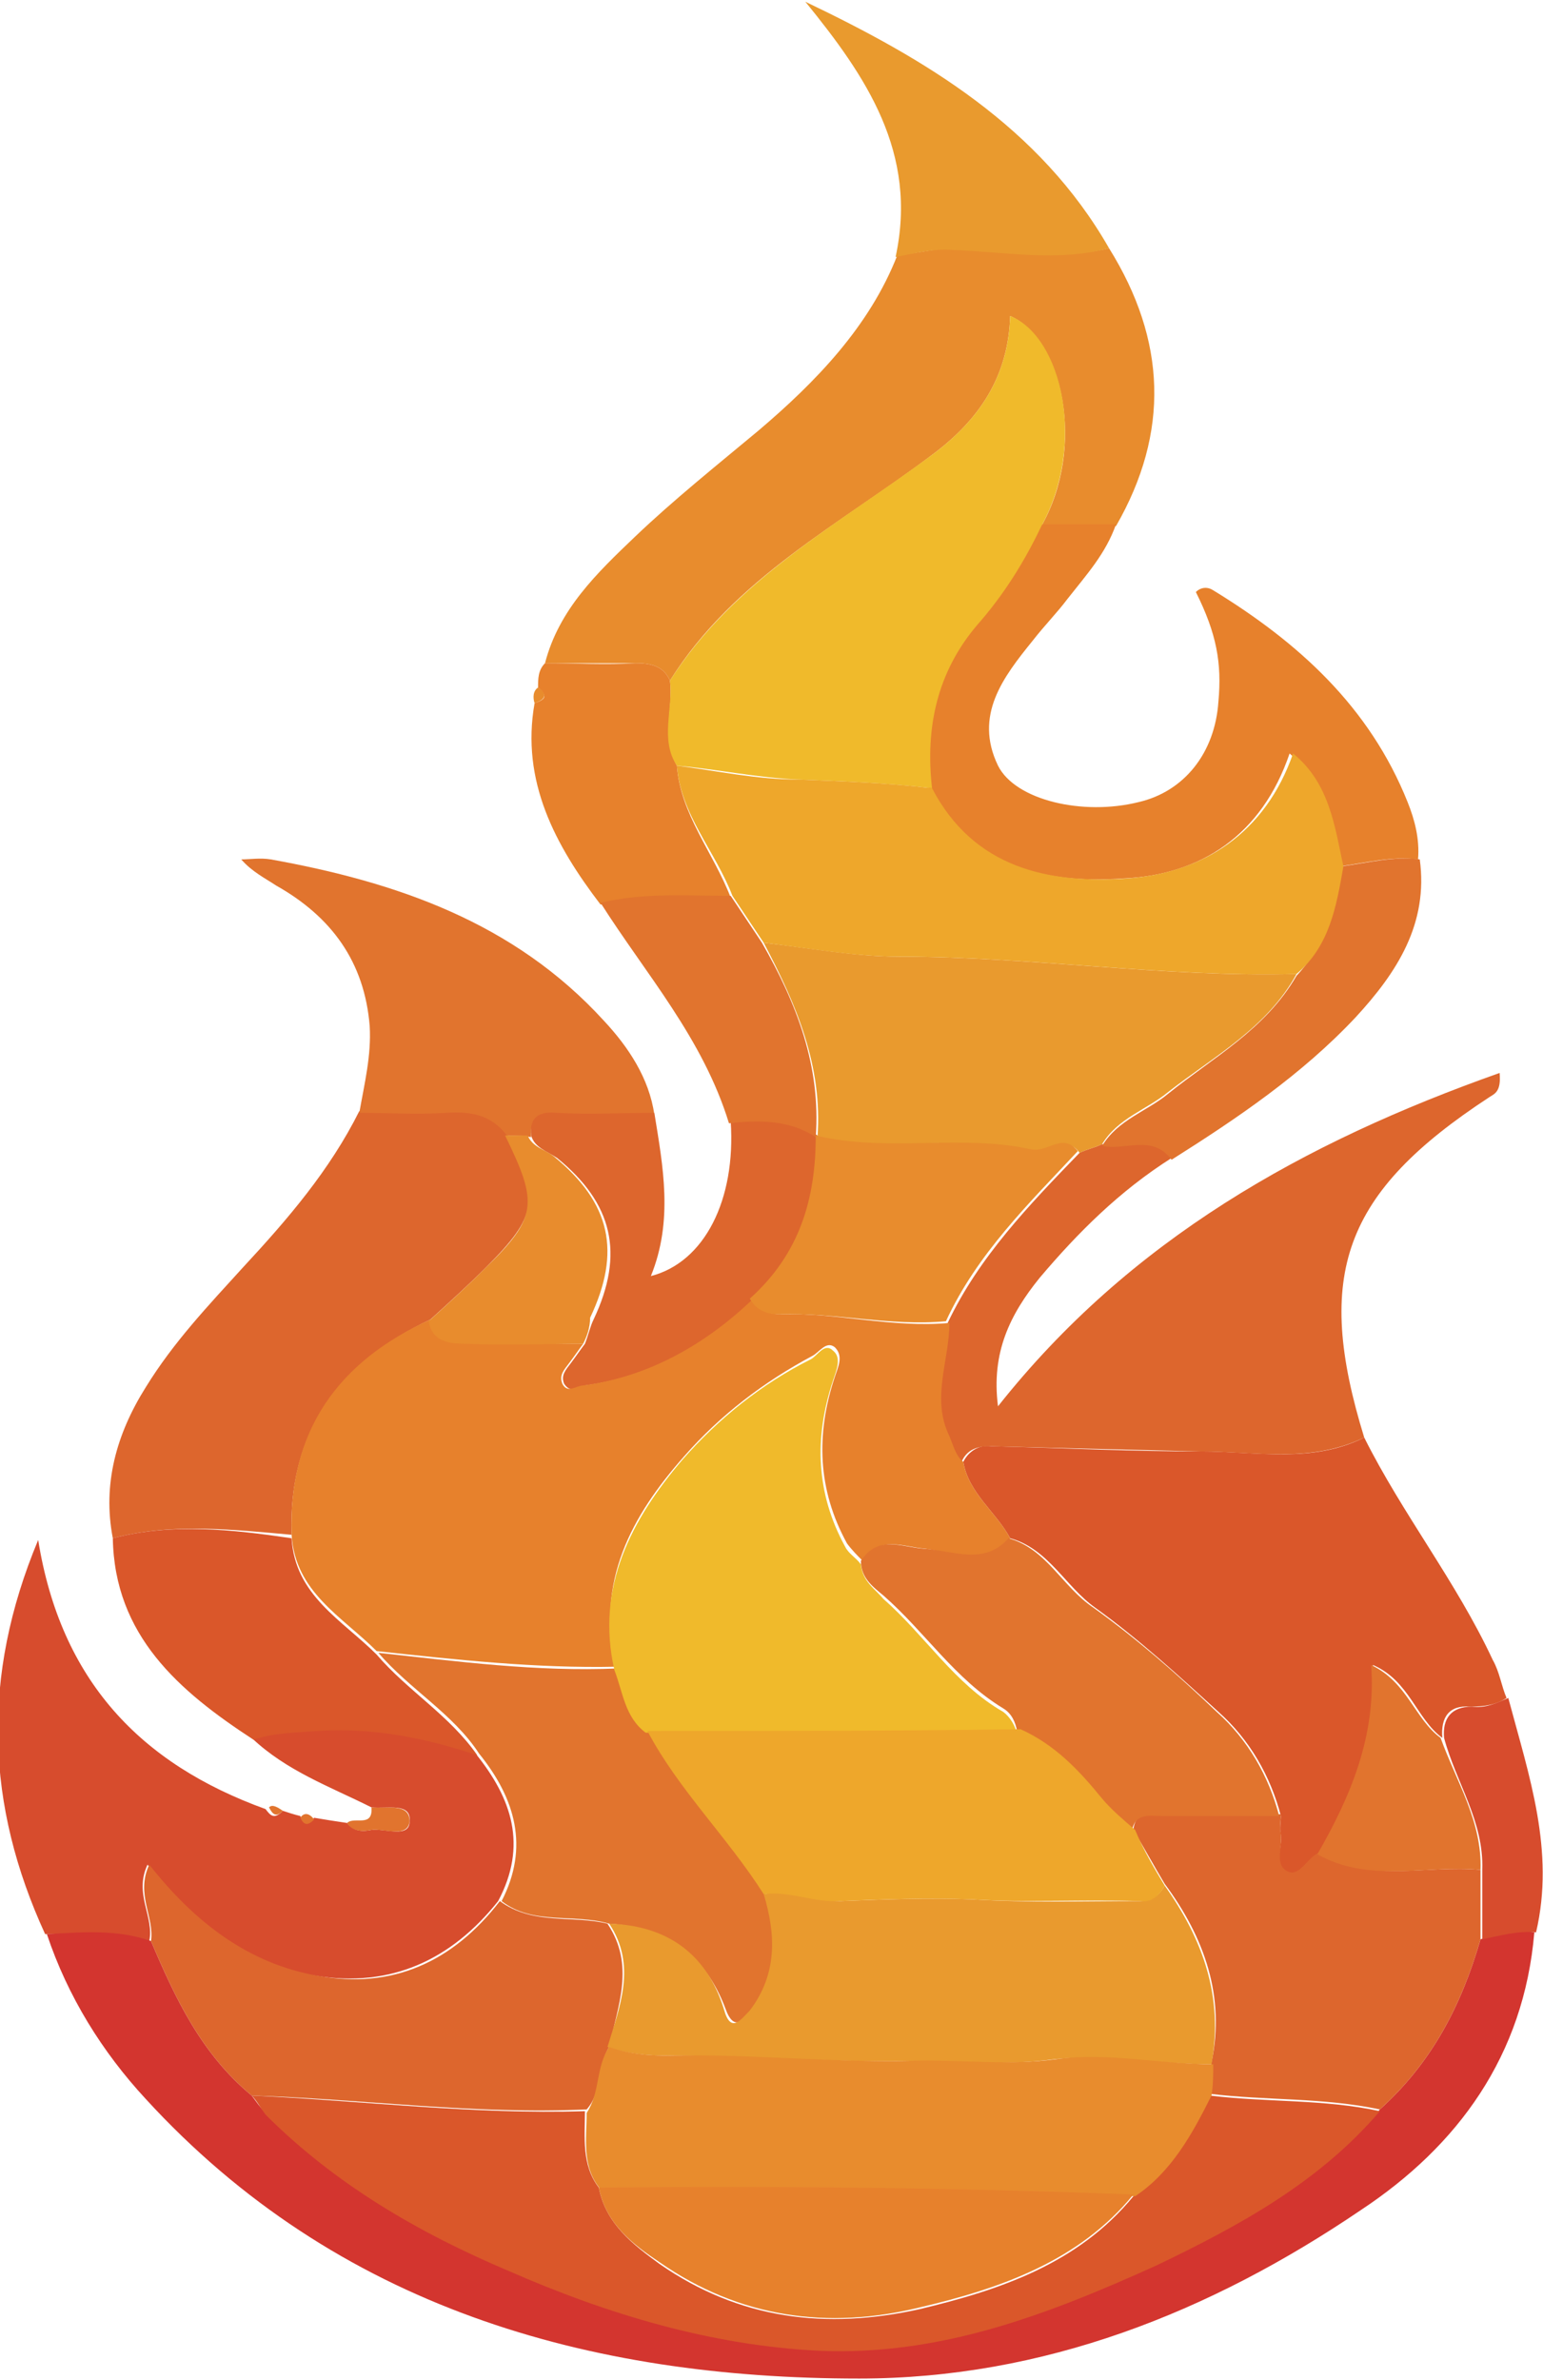 <?xml version="1.0" encoding="UTF-8"?>
<!-- Generator: Adobe Illustrator 16.0.3, SVG Export Plug-In . SVG Version: 6.00 Build 0)  -->
<svg xmlns="http://www.w3.org/2000/svg" xmlns:xlink="http://www.w3.org/1999/xlink" version="1.1" id="Layer_1" x="0px" y="0px" width="88.9px" height="137.1px" viewBox="55.3 85.4 88.9 137.1" xml:space="preserve">
<g>
	<path fill="#DA572A" d="M133.9,168.2c2.2,4.4,5.3,8.3,7.4,12.8c0.4,0.7,0.5,1.5,0.8,2.2c-0.6,0.4-1.3,0.5-2.1,0.5   c-1.2-0.1-1.7,0.6-1.6,1.8c-1.5-1.1-1.9-3.3-4-4.2c0.3,4.1-1.2,7.6-3.1,10.9c-0.7,0.2-1.1,1.4-1.8,1.1c-0.9-0.4-0.3-1.5-0.4-2.2   c-0.1-0.4,0-0.8,0-1.1c-0.6-2.3-1.8-4.4-3.6-6c-2.3-2.1-4.6-4.2-7.1-6c-1.7-1.2-2.7-3.4-4.9-4c-0.8-1.5-2.4-2.6-2.7-4.4   c0.3-0.6,0.9-1,1.6-0.9c4,0.1,8.1,0.3,12.1,0.3C127.7,169,130.9,169.7,133.9,168.2z"></path>
	<path fill="#D74C2D" d="M71.6,189.7c0.3,0.1,0.6,0.2,1,0.3c0.2,0.4,0.4,0.6,0.8,0.1c0.6,0.1,1.2,0.2,1.9,0.3   c0.4,0.5,0.9,0.5,1.4,0.4c0.8-0.1,2.2,0.5,2.2-0.5c0.1-1.1-1.3-0.7-2.2-0.8c-2.4-1.2-4.9-2.1-6.9-4c1.2-0.4,2.4-0.4,3.7-0.5   c3.2-0.2,6.3,0.4,9.2,1.4c2.1,2.6,3,5.3,1.3,8.5c-2.7,3.4-6.2,5-10.5,4.3c-4-0.6-7.2-3-9.7-6.4c-0.8,1.7,0.4,3,0.1,4.4   c-2-0.6-4-0.4-6-0.4c-3.4-7.4-3.7-14.8-0.4-22.7c1.3,8.1,5.9,12.9,13.1,15.5C70.9,190,71.1,190.2,71.6,189.7z"></path>
	<path fill="#D3352F" d="M58,196.8c2-0.1,4-0.3,6,0.4c1.4,3.3,2.9,6.5,5.8,8.9c0.3,0.4,0.5,0.7,0.8,1c4,4,8.9,6.8,14,9   c5.7,2.5,11.7,4.3,17.9,4.6c6.9,0.3,13.2-2.1,19.4-4.9c4.7-2.2,9.4-4.7,12.9-8.9c3-2.7,4.7-6,5.8-9.8c1-0.3,2.1-0.6,3.1-0.4   c-0.6,7.1-4.4,12.3-10,16c-8.7,5.9-18.3,9.7-28.9,9.7c-15.6,0-30.1-4.1-41.1-16.1C61.2,203.6,59.2,200.4,58,196.8z"></path>
	<path fill="#DD662D" d="M133.9,168.2c-3.1,1.5-6.3,0.8-9.5,0.8c-4-0.1-8.1-0.2-12.1-0.3c-0.7,0-1.3,0.2-1.6,0.9   c-0.5-0.4-0.6-1.1-0.9-1.7c-0.9-2.1,0.1-4.2,0.1-6.3c1.8-3.8,4.7-6.8,7.6-9.8c0.4-0.2,0.9-0.3,1.3-0.5c1.3,0.3,3-0.6,4,0.8   c-3,1.9-5.4,4.3-7.6,6.9c-1.7,2.1-2.8,4.3-2.4,7.4c7.6-9.6,17.6-15.2,28.9-19.2c0.1,1.1-0.3,1.2-0.6,1.4   C132.7,154.1,131,158.8,133.9,168.2z"></path>
	<path fill="#E88C2D" d="M119.2,99.7c3.3,5.3,3.5,10.6,0.4,16c-1.4,0-2.9,0-4.3,0c2.6-4.6,1.2-10.8-1.8-12.1c-0.1,3.5-1.8,6-4.5,8   c-5.3,4-11.4,7.1-15.1,13c-0.4-0.9-1.2-1-2-1c-1.7,0-3.5,0-5.2,0c0.8-3.1,3-5.2,5.2-7.3c2.2-2.1,4.7-4.1,7.1-6.1   c3.3-2.8,6.4-6,8-10.1c1.1-0.1,2.2-0.4,3.3-0.4C113.2,99.9,116.2,100.4,119.2,99.7z"></path>
	<path fill="#DD662D" d="M61.8,174c-0.6-3.1,0.2-6,1.9-8.7c1.6-2.6,3.6-4.7,5.6-6.9c2.6-2.8,5-5.6,6.7-9c1.7,0,3.3,0.1,5,0   c1.4-0.1,2.6,0.2,3.5,1.3c1.9,3.8,1.8,4.7-1.2,7.7c-1,1-2.1,2-3.2,3c-5.3,2.5-8.2,6.5-8,12.4C68.7,173.5,65.2,173.1,61.8,174z"></path>
	<path fill="#E7812C" d="M115.3,115.6c1.4,0,2.9,0,4.3,0c-0.6,1.7-1.7,2.9-2.8,4.3c-0.6,0.8-1.3,1.5-2,2.4c-1.7,2.1-3.4,4.3-2,7.2   c1,2,4.9,2.9,8.1,2.1c2.6-0.6,4.4-2.8,4.6-5.8c0.2-2.2-0.1-3.9-1.3-6.3c0.3-0.3,0.7-0.3,1-0.1c4.9,3,9,6.7,11.2,12.2   c0.4,1,0.7,2.1,0.6,3.3c-1.5-0.2-3,0.2-4.5,0.4c-0.5-2.3-0.8-4.7-2.9-6.5c-1.6,4.7-5.1,7-9.6,7.2c-4.4,0.3-8.7-0.6-11.2-5.2   c-0.4-3.5,0.3-6.7,2.6-9.4C113.1,119.6,114.3,117.7,115.3,115.6z"></path>
	<path fill="#E1742E" d="M84.5,150.8c-0.9-1.2-2.1-1.4-3.5-1.3c-1.7,0.1-3.3,0-5,0c0.3-1.7,0.7-3.3,0.6-5c-0.3-3.7-2.2-6.3-5.4-8.1   c-0.6-0.4-1.4-0.8-2-1.5c0.5,0,1.1-0.1,1.7,0c7.2,1.3,14,3.6,19.2,9.3c1.4,1.5,2.6,3.3,2.9,5.4c-1.9,0-3.7,0.1-5.6,0   c-1-0.1-1.6,0.3-1.5,1.3C85.4,150.8,85,150.8,84.5,150.8z"></path>
	<path fill="#DA572A" d="M61.8,174c3.4-0.9,6.9-0.5,10.3,0c0.2,3.3,2.9,4.7,4.9,6.7c1.8,2.1,4.2,3.5,5.8,5.8c-3-1-6-1.6-9.2-1.4   c-1.2,0.1-2.5,0.1-3.7,0.5C65.6,182.8,61.9,179.6,61.8,174z"></path>
	<path fill="#DD662D" d="M85.9,150.8c-0.1-1.1,0.5-1.4,1.5-1.3c1.8,0.1,3.7,0,5.6,0c0.5,3.1,1.1,6.2-0.2,9.4   c3.1-0.8,4.9-4.4,4.6-8.9c1.7-0.1,3.5-0.1,5,0.8l0,0c-0.1,3.6-1,6.8-3.6,9.4c-2.8,2.6-6,4.5-9.8,5c-0.4,0.1-0.8,0.5-1.2-0.1   c-0.2-0.5,0.1-0.8,0.4-1.2c0.3-0.4,0.5-0.7,0.8-1.1c0.2-0.5,0.3-1,0.5-1.4c1.8-3.8,1.1-6.7-2.1-9.3   C86.8,151.7,86.1,151.5,85.9,150.8z"></path>
	<path fill="#E7812C" d="M86.7,123.6c1.7,0,3.5,0.1,5.2,0c0.8,0,1.6,0.1,2,1c0.2,1.6-0.5,3.3,0.4,4.9c0.2,2.8,2.1,5,3.1,7.6   c-2.6,0.1-5-0.2-7.5,0.4c-2.6-3.4-4.6-7.1-3.8-11.6c0.6-0.2,0.8-0.4,0.2-0.9C86.3,124.5,86.3,124,86.7,123.6z"></path>
	<path fill="#E99A2E" d="M119.2,99.7c-3,0.8-6,0.2-9,0.1c-1.1-0.1-2.2,0.2-3.3,0.4c1.3-6-1.7-10.4-5.2-14.7   C108.6,88.8,115.2,92.7,119.2,99.7z"></path>
	<path fill="#E1742E" d="M89.9,137.4c2.5-0.6,5-0.4,7.5-0.4c0.6,0.9,1.2,1.8,1.8,2.7c2,3.5,3.4,7.1,3.1,11.2c-1.5-1-3.3-1-5-0.8   C95.8,145.2,92.5,141.5,89.9,137.4z"></path>
	<path fill="#E1742E" d="M132.6,135.3c1.5-0.2,3-0.6,4.5-0.4c0.5,3.7-1.3,6.5-3.7,9.1c-3.1,3.3-6.8,5.8-10.6,8.2   c-1.1-1.5-2.7-0.5-4-0.8c0.9-1.5,2.6-2,3.8-3c2.6-2.1,5.6-3.7,7.4-6.8C131.7,139.8,132.3,137.6,132.6,135.3z"></path>
	<path fill="#D74C2D" d="M143.8,196.7c-1.1-0.1-2.1,0.2-3.1,0.4c0-1.3,0-2.7,0-4c0.1-2.8-1.5-5-2.2-7.6c-0.1-1.1,0.4-1.8,1.6-1.8   c0.8,0.1,1.4-0.2,2.1-0.5C143.4,187.7,144.9,192,143.8,196.7z"></path>
	<path fill="#E1742E" d="M76.7,189.5c0.8,0.1,2.2-0.3,2.2,0.8c-0.1,1-1.5,0.4-2.2,0.5c-0.5,0.1-1.1,0.1-1.4-0.4   C75.7,190,76.8,190.7,76.7,189.5z"></path>
	<path fill="#E1742E" d="M73.4,190.2c-0.4,0.4-0.6,0.3-0.8-0.1C72.8,189.8,73.1,189.8,73.4,190.2z"></path>
	<path fill="#E88C2D" d="M86.3,125c0.6,0.4,0.4,0.7-0.2,0.9C86,125.6,86,125.2,86.3,125z"></path>
	<path fill="#E1742E" d="M71.6,189.7c-0.4,0.4-0.6,0.2-0.8-0.2C71,189.3,71.3,189.5,71.6,189.7z"></path>
	<path fill="#E7812C" d="M88.9,162.8c-0.3,0.4-0.5,0.7-0.8,1.1c-0.3,0.4-0.6,0.7-0.4,1.2c0.3,0.6,0.8,0.1,1.2,0.1   c3.8-0.5,7.1-2.4,9.8-5c0.3,0.7,0.9,0.9,1.7,0.9c3.1-0.1,6.3,0.8,9.6,0.5c0,2.1-1,4.2-0.1,6.3c0.3,0.6,0.4,1.3,0.9,1.7   c0.3,1.8,1.9,2.9,2.7,4.4c-1.4,1.7-3.3,0.8-4.9,0.6c-1.3-0.1-2.6-0.8-3.6,0.7c-0.3-0.3-0.6-0.6-0.9-1c-1.7-3.1-1.8-6.3-0.7-9.6   c0.2-0.6,0.5-1.2,0-1.7c-0.5-0.4-0.9,0.3-1.3,0.5c-2.8,1.5-5.3,3.4-7.4,5.8c-3,3.4-5.1,7.2-3.9,12.1c-4.6,0.1-9.2-0.4-13.8-0.9   c-2-2-4.7-3.4-4.9-6.7c-0.2-6,2.7-10,8-12.4c0.3,1.2,1.2,1.3,2.2,1.3C84.5,162.8,86.7,162.8,88.9,162.8z"></path>
	<path fill="#DD662D" d="M140.6,193.1c0,1.3,0,2.7,0,4c-1.1,3.8-2.8,7.1-5.8,9.8c-3.3-0.7-6.5-0.5-9.8-0.9c0-0.6,0-1.2,0.1-1.8   c0.8-3.8-0.4-7.2-2.7-10.3c-0.6-1-1.2-2.1-1.8-3.1c0.1-1.1,1-0.9,1.7-0.9c2.2,0,4.5,0,6.8,0c0,0.4-0.1,0.8,0,1.1   c0.1,0.8-0.4,1.8,0.4,2.2c0.7,0.3,1.1-0.8,1.8-1.1C134.2,193.9,137.5,192.8,140.6,193.1z"></path>
	<path fill="#E1742E" d="M129,190c-2.2,0-4.5,0-6.8,0c-0.7,0-1.5-0.2-1.7,0.9c-0.6-0.6-1.4-1.1-1.9-1.8c-1.3-1.7-2.7-3.1-4.7-4   c-0.1-0.5-0.3-1-0.8-1.3c-2.8-1.7-4.5-4.4-6.9-6.5c-0.6-0.5-1.3-1-1.3-2c1-1.5,2.3-0.8,3.6-0.7c1.7,0.1,3.5,1,4.9-0.6   c2.2,0.6,3.1,2.8,4.9,4c2.5,1.8,4.8,3.8,7.1,6C127.2,185.6,128.4,187.7,129,190z"></path>
	<path fill="#E1742E" d="M140.6,193.1c-3.1-0.3-6.4,0.8-9.4-0.9c1.9-3.3,3.4-6.8,3.1-10.9c2.1,1,2.5,3.1,4,4.2   C139.2,188,140.7,190.3,140.6,193.1z"></path>
	<path fill="#DD662D" d="M69.8,206.1c-2.9-2.4-4.4-5.6-5.8-8.9c0.2-1.4-0.9-2.7-0.1-4.4c2.6,3.3,5.7,5.7,9.7,6.4   c4.3,0.8,7.8-0.8,10.5-4.3c1.9,1.4,4.2,0.8,6.2,1.3c1.6,2.4,0.6,4.7,0.1,7.1c-0.7,1.1-0.4,2.6-1.3,3.6   C82.6,207.2,76.2,206.3,69.8,206.1z"></path>
	<path fill="#E1742E" d="M90.4,196.2c-2.1-0.6-4.4,0.1-6.2-1.3c1.6-3.1,0.8-5.9-1.3-8.5c-1.5-2.3-4-3.7-5.8-5.8   c4.6,0.5,9.1,1.1,13.8,0.9c0.5,1.2,0.6,2.7,1.8,3.6c1.8,3.4,4.6,6.1,6.7,9.4c0.7,2.4,0.8,4.7-0.8,6.7c-0.4,0.5-1,1.3-1.5-0.1   C95.9,197.9,93.6,196.4,90.4,196.2z"></path>
	<path fill="#DA572A" d="M69.8,206.1c6.4,0.3,12.8,1.1,19.2,0.9c0,1.5-0.2,3.1,0.8,4.4c0.4,2.1,2,3.3,3.5,4.4   c4.6,3.2,9.6,3.8,15,2.6c4.6-1.1,9.1-2.6,12.3-6.5c2.1-1.4,3.3-3.6,4.4-5.8c3.3,0.4,6.6,0.2,9.8,0.9c-3.5,4.1-8.1,6.6-12.9,8.9   c-6.2,2.8-12.4,5.2-19.4,4.9c-6.2-0.3-12.2-2.1-17.9-4.6c-5.2-2.2-10-5-14-9C70.3,206.8,70.1,206.4,69.8,206.1z"></path>
	<path fill="#E99A2E" d="M130,141.5c-1.7,3.1-4.7,4.7-7.4,6.8c-1.2,1-2.9,1.5-3.8,3c-0.4,0.2-0.9,0.3-1.3,0.5   c-0.8-1.1-1.7,0.1-2.7-0.1c-4.1-1-8.4,0.1-12.4-0.8l0,0c0.3-4.1-1.2-7.6-3.1-11.2c2.6,0.3,5.3,0.8,7.8,0.8   C114.7,140.5,122.3,141.7,130,141.5z"></path>
	<path fill="#E88C2D" d="M102.3,150.8c4.1,1,8.4-0.1,12.4,0.8c1,0.2,1.8-1,2.7,0.1c-2.8,3-5.8,5.9-7.6,9.8c-3.2,0.3-6.3-0.5-9.6-0.4   c-0.7,0-1.3-0.2-1.7-0.9C101.4,157.6,102.3,154.4,102.3,150.8z"></path>
	<path fill="#F0BA2B" d="M94.3,129.5c-1-1.5-0.2-3.3-0.4-4.9c3.7-5.8,9.7-9,15.1-13c2.7-2,4.4-4.5,4.5-8c3,1.2,4.4,7.4,1.8,12.1   c-1,2.1-2.2,4-3.7,5.7c-2.3,2.7-3,5.9-2.6,9.4c-2.6-0.3-5.1-0.4-7.7-0.5C98.9,130.2,96.6,129.7,94.3,129.5z"></path>
	<path fill="#E88C2D" d="M88.9,162.8c-2.2,0-4.4,0.1-6.7,0c-1,0-2-0.1-2.2-1.3c1.1-1,2.2-2,3.2-3c3.1-3,3.1-3.8,1.2-7.7   c0.4,0,0.9,0,1.3,0c0.3,0.7,1,0.8,1.5,1.2c3.3,2.7,3.9,5.5,2.1,9.3C89.3,161.9,89.1,162.4,88.9,162.8z"></path>
	<path fill="#EEA72B" d="M94.3,129.5c2.3,0.3,4.6,0.8,7,0.8c2.6,0.1,5.2,0.2,7.7,0.5c2.4,4.6,6.7,5.5,11.2,5.2   c4.4-0.3,8-2.6,9.6-7.2c2.1,1.7,2.4,4.2,2.9,6.5c-0.4,2.3-0.8,4.6-2.7,6.2c-7.6,0.2-15.3-1-22.9-1c-2.6,0-5.3-0.5-7.8-0.8   c-0.6-0.9-1.2-1.8-1.8-2.7C96.5,134.4,94.5,132.3,94.3,129.5z"></path>
	<path fill="#F0BA2B" d="M92.5,185.2c-1.2-0.9-1.3-2.3-1.8-3.6c-1.1-4.8,1-8.7,3.9-12.1c2.1-2.4,4.6-4.4,7.4-5.8   c0.4-0.2,0.8-1,1.3-0.5c0.5,0.4,0.2,1.1,0,1.7c-1.1,3.3-1,6.5,0.7,9.6c0.2,0.4,0.6,0.6,0.9,1c0.1,1,0.8,1.4,1.3,2   c2.4,2.1,4.1,4.9,6.9,6.5c0.4,0.3,0.7,0.8,0.8,1.3C106.8,185.1,99.7,185.2,92.5,185.2z"></path>
	<path fill="#E99A2E" d="M90.4,196.2c3.3,0.1,5.6,1.7,6.6,4.9c0.4,1.5,1,0.6,1.5,0.1c1.6-2.1,1.5-4.4,0.8-6.7   c1.5-0.3,2.8,0.4,4.4,0.4c2.6-0.1,5.1-0.2,7.6-0.1c3.3,0.2,6.5,0.1,9.7,0.1c0.6,0,1.1-0.3,1.4-0.9c2.2,3.1,3.4,6.4,2.7,10.3   c-3,0-6-0.6-9-0.3c-2.9,0.4-5.7,0.1-8.5,0.1c-4.6,0.1-9.2-0.3-13.8-0.3c-1.2,0-2.4-0.1-3.5-0.5C91,201,92,198.6,90.4,196.2z"></path>
	<path fill="#E88C2D" d="M90.4,203.3c1.1,0.4,2.2,0.5,3.5,0.5c4.6-0.1,9.2,0.4,13.8,0.3c2.8-0.1,5.6,0.3,8.5-0.1   c2.9-0.4,6,0.3,9,0.3c0,0.6,0,1.2-0.1,1.8c-1.1,2.2-2.3,4.4-4.4,5.8c-10.3-0.4-20.5-0.5-30.8-0.4c-1.1-1.3-0.8-2.9-0.8-4.4   C89.9,205.9,89.6,204.5,90.4,203.3z"></path>
	<path fill="#EEA72B" d="M122.4,194c-0.3,0.6-0.8,1-1.4,0.9c-3.3-0.1-6.5,0.1-9.7-0.1c-2.6-0.1-5.1,0-7.6,0.1   c-1.5,0.1-2.9-0.6-4.4-0.4c-2.1-3.3-4.9-6-6.7-9.4c7.2,0,14.3,0,21.5-0.1c2,0.9,3.4,2.4,4.7,4c0.5,0.6,1.2,1.2,1.9,1.8   C121.2,192,121.8,193,122.4,194z"></path>
	<path fill="#E7812C" d="M89.8,211.4c10.3-0.1,20.5,0,30.8,0.4c-3.1,3.8-7.6,5.4-12.3,6.5c-5.3,1.3-10.4,0.6-15-2.6   C91.8,214.7,90.2,213.5,89.8,211.4z"></path>
</g>
</svg>
